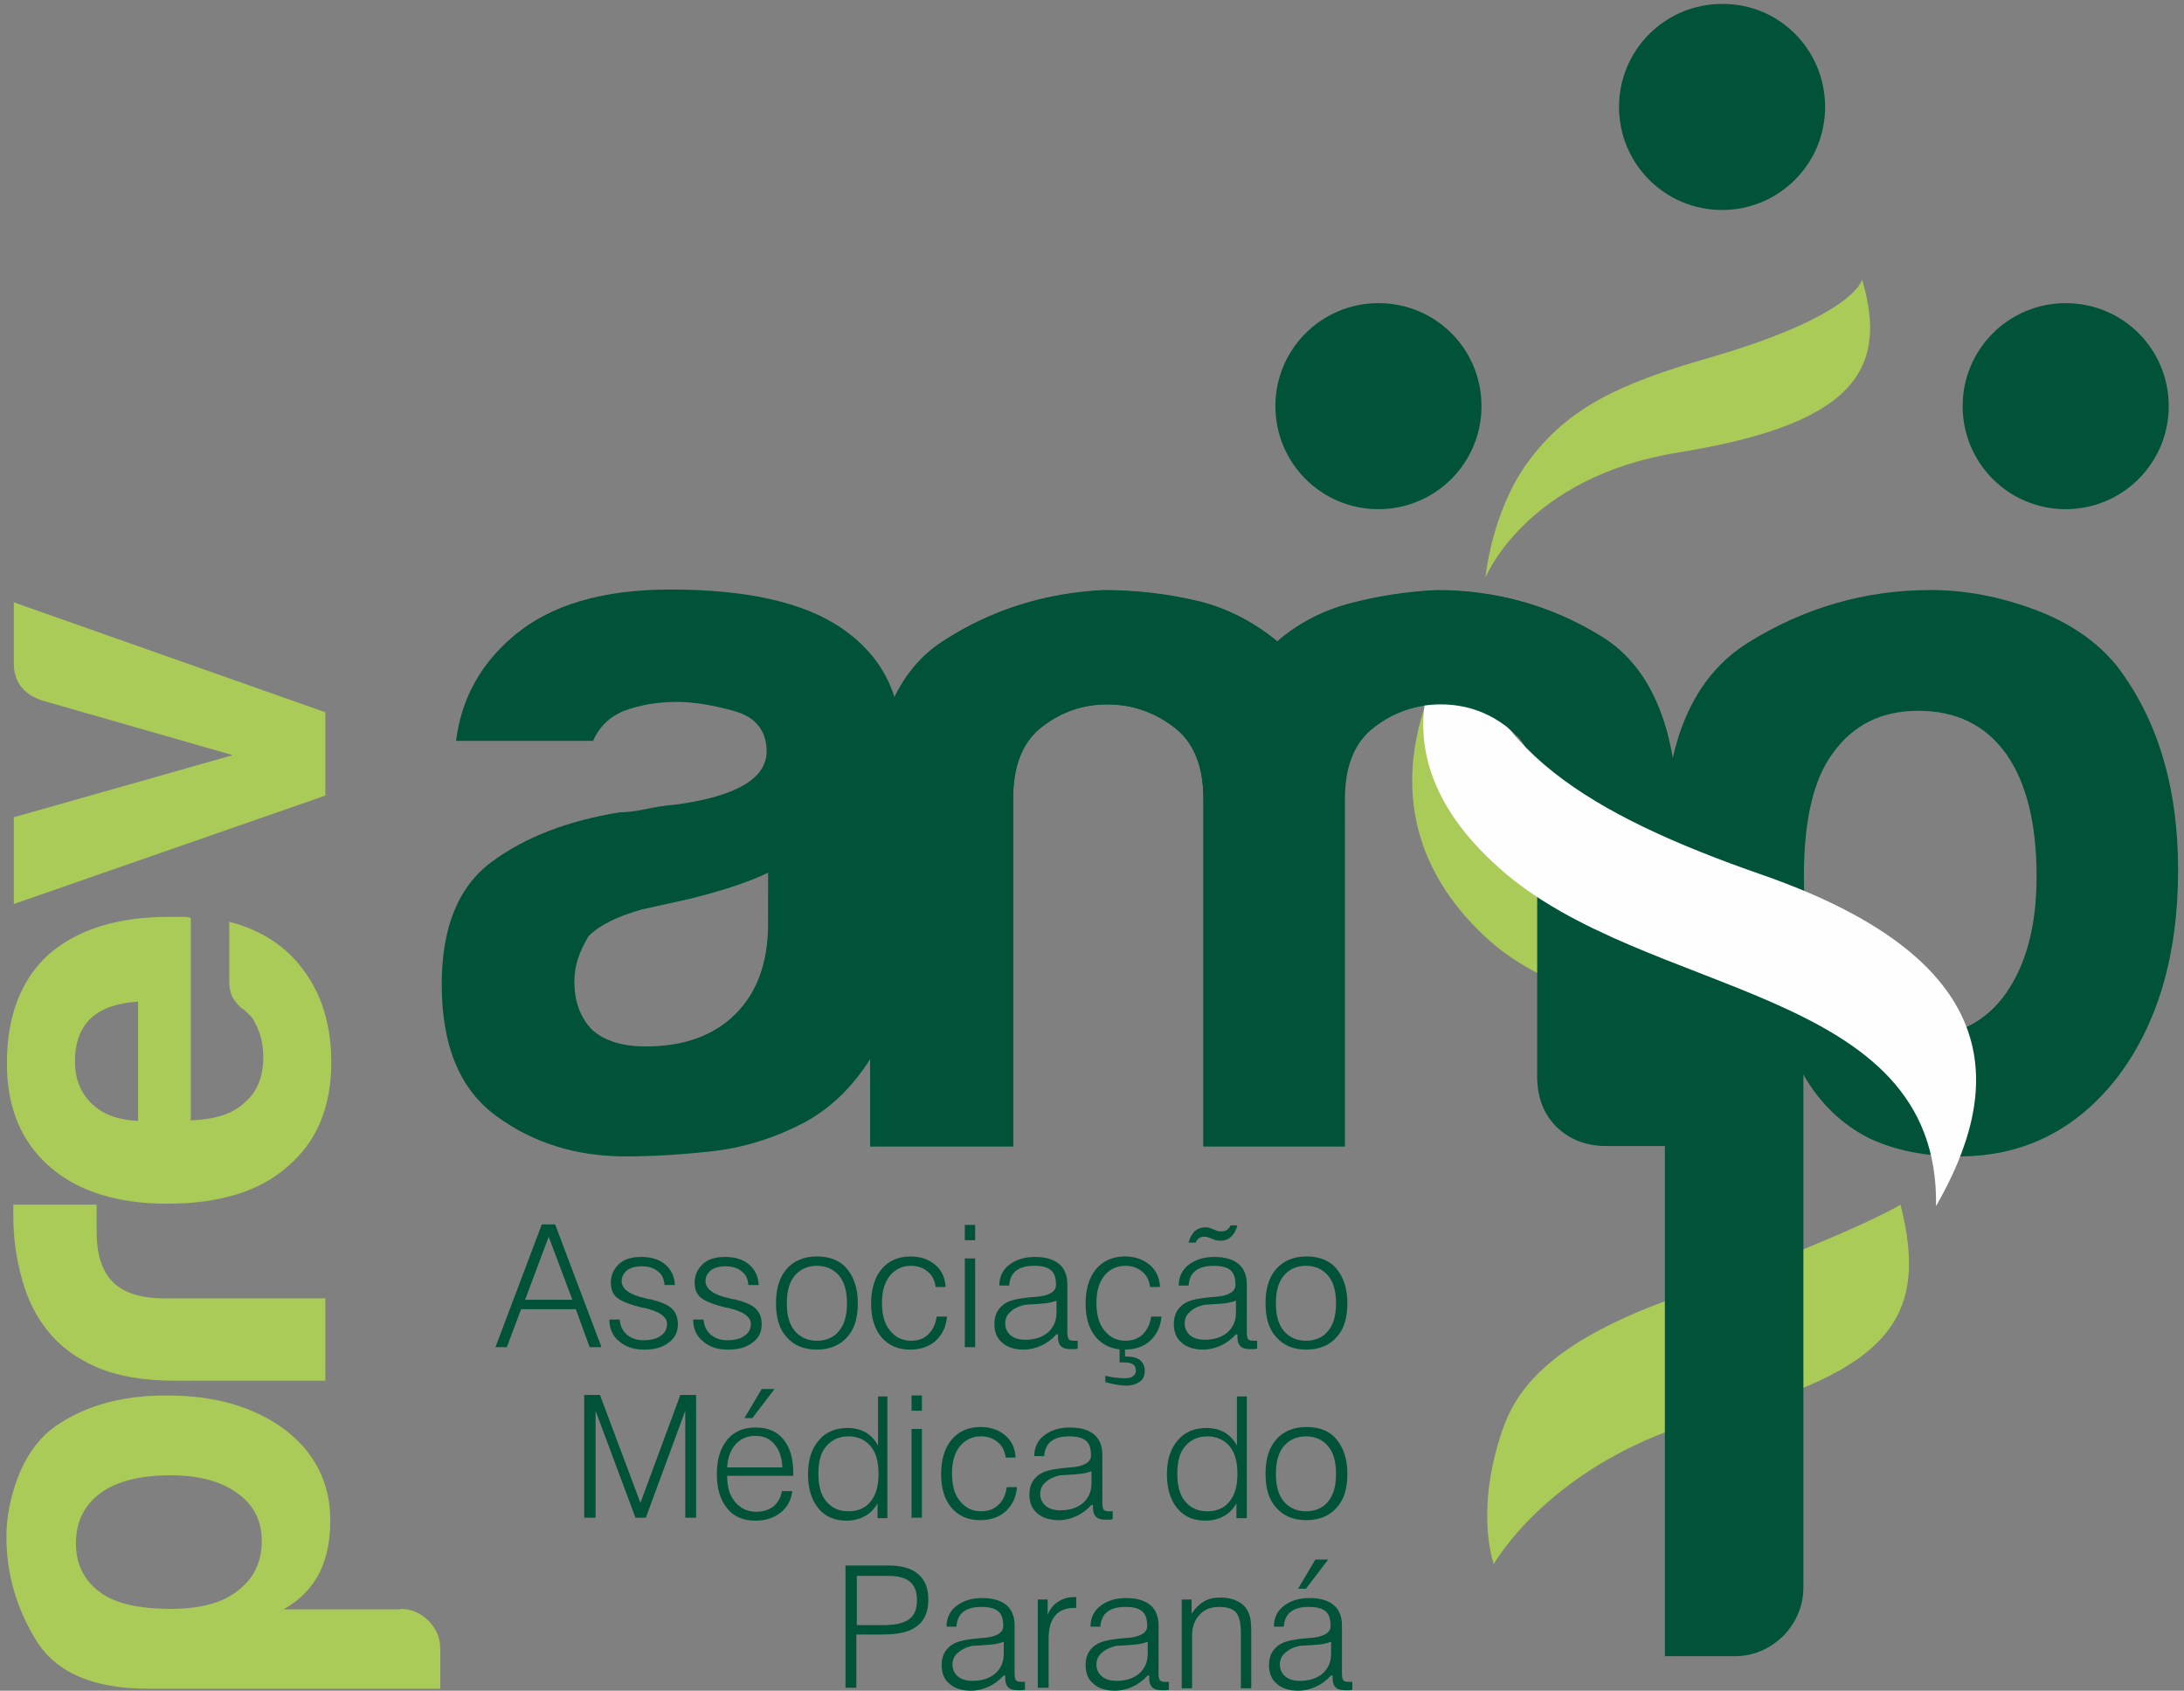 <?xml version="1.0" encoding="utf-8"?>
<!-- Generator: Adobe Illustrator 26.0.2, SVG Export Plug-In . SVG Version: 6.00 Build 0)  -->
<svg version="1.1" id="Camada_1" xmlns="http://www.w3.org/2000/svg" xmlns:xlink="http://www.w3.org/1999/xlink" x="0px" y="0px"
	 viewBox="0 0 443 343" style="enable-background:new 0 0 443 343;" xml:space="preserve">
<rect x="0" y="0" width="443" height="343" fill="#808080" stroke="none"/>
<style type="text/css">
	.st0{fill:#ABCB58;}
	.st1{fill:#005239;}
	.st2{fill:#FEFEFE;}
</style>
<g>
	<g>
		<path class="st0" d="M81.2,326.4c2.2,0,4.1,0.8,5.7,2.4c1.6,1.6,2.4,3.5,2.4,5.7v8.1H30.1c-11.1,0-18.6-3.2-22.7-9.7
			c-4-6.5-6.1-13.5-6.1-21.1c0-4,0.8-8,2.3-12c1.5-4,3.7-7.2,6.5-9.6c6.2-4.8,14.1-7.1,23.7-7.1c10,0,18,2.4,24.2,7.1
			c6,4.7,9,10.8,9,18.3c0,4-0.7,7.4-2.1,10.4c-1.6,3.2-4,5.7-7.4,7.6H81.2z M34.6,299.3c-6.2,0-10.9,1.2-14.2,3.6
			c-3.3,2.4-5,5.8-5,10.2c0,4.3,1.7,7.6,5,10c3,2.2,7.8,3.3,14.2,3.3c6,0,10.5-1.2,13.5-3.6c3.3-2.4,5-5.8,5-10.2
			c0-4.1-1.7-7.4-5-9.7C44.8,300.5,40.3,299.3,34.6,299.3z"/>
		<path class="st0" d="M66,280.1H35.3c-6.2,0-11.4-0.9-15.6-2.7c-4.2-1.8-7.6-4.3-10.1-7.5c-2.4-3-4.1-6.5-5.2-10.6
			c-1.1-4-1.7-8.2-1.7-12.5c0-0.3,0-0.7,0-1.2c0-0.5,0-0.9,0-1.2h16.9v5.5c0,4.6,1.1,8,3.3,10.2c2.2,2.2,5.7,3.3,10.4,3.3H66V280.1z
			"/>
		<path class="st0" d="M46.5,198.9V187c6.6,1.7,11.7,5.1,15.2,10c3.6,4.9,5.5,11.1,5.5,18.5c0,9-2.9,16.1-8.8,21.1
			c-5.7,5.1-13.9,7.6-24.5,7.6c-10.1,0-18-2.5-23.7-7.4c-5.9-5.1-8.8-12.1-8.8-21.1c0-9.5,2.8-16.9,8.5-22.1
			c5.9-5.1,14-7.6,24.5-7.6c0.6,0,1.2,0,1.7,0c0.5,0,0.8,0,0.9,0c0.8,0,1.3,0.1,1.7,0.2v41.1c4.9-0.2,8.5-1.3,10.9-3.6
			c2.5-2.1,3.8-5.1,3.8-9.3c0-2.7-0.6-5-1.7-6.9c-0.2-0.5-0.4-0.9-0.8-1.3c-0.4-0.4-0.8-0.8-1.3-1.3c-0.5-0.2-1.1-0.7-1.9-1.8
			C46.9,202.2,46.5,200.8,46.5,198.9z M28,227.4v-24.2c-4.3,0.3-7.4,1.4-9.5,3.3c-2.2,2.1-3.3,5-3.3,8.8c0,3.5,1.1,6.3,3.3,8.5
			C20.7,226,23.8,227.2,28,227.4z"/>
		<path class="st0" d="M66,144.5v16.9L2.8,183.4v-17.6l44.4-12.6L8.5,142.1c-3.8-1.3-5.7-3.8-5.7-7.6v-12.3L66,144.5z"/>
	</g>
	<path class="st0" d="M294.1,132.6c0,0-21.7,31.6,8,58.2c29.7,26.6,103.6,11.6,52.6-6.2C319.2,172.2,297.2,158.5,294.1,132.6z"/>
	<path class="st0" d="M385.5,244.4c0,0-10.2,6.3-45.9,18.9c-28.7,10.2-33.1,21.2-35.4,28.5c-4.9,15.7-1.2,25.5-1.2,25.5
		s11.9-21.3,44.3-29.8C383.8,278,391.2,266.9,385.5,244.4z"/>
	<path class="st0" d="M377.7,56.7c0,0-1.2,7.3-31.4,16c-17.6,5.1-28.3,9.9-36.5,21.2c-7.3,10.1-8.5,23.3-8.5,23.3
		s8.1-20.4,39.1-25.4C374.9,86.2,383.4,75.8,377.7,56.7z"/>
	<path class="st1" d="M162.6,228c-5.8,3-12,4.9-18.5,5.6c-6.5,0.7-12.2,1-17.2,1c-10,0-18.7-2.7-26.1-8.1
		c-7.5-5.4-11.2-14.3-11.2-26.8c0-11.6,3.4-19.9,10.2-24.9c6.8-5,15.4-8.3,25.9-10c1.4,0,3-0.2,5-0.6c1.9-0.4,4.1-0.8,6.6-1
		c12.2-1.7,18.2-5.3,18.2-10.8c0-4.1-2.2-6.9-6.4-8.1c-4.3-1.2-8.2-1.9-11.8-1.9c-3.9,0-7.3,0.6-10.4,1.7c-3,1.1-5.3,3.2-6.6,6.2
		H92.5c1.1-8.6,5-15.6,11.6-21.2c7.5-6.4,18.1-9.5,31.9-9.5c15.5,0,27.1,2.6,34.8,7.9c8,5.5,12,13.3,12,23.2v37.8
		c0,11.1-2,19.7-6,25.9C172.9,220.7,168.1,225.2,162.6,228z M155.9,177c-3.9,1.9-9.3,3.7-16.2,5.4l-9.5,2.1c-5,1.4-8.6,3.2-10.8,5.4
		c-1.9,3.1-2.9,6.1-2.9,9.1c0,4.2,1.2,7.5,3.7,10c2.5,2.2,6.1,3.3,10.8,3.3c7.7,0,13.8-2.2,18.2-6.6c4.4-4.4,6.6-10.5,6.6-18.3V177z
		"/>
	<path class="st1" d="M272.7,232.6h-28.6v-64.7V162c0-6.6-2-11.5-6-14.5c-4-3-8.5-4.6-13.5-4.6c-5,0-9.4,1.5-13.3,4.6
		c-3.9,3-5.8,7.9-5.8,14.5v70.5h-29v-64.7c0-18.8,4.9-31.4,14.7-37.7c9.8-6.4,20.7-9.8,32.6-10.4c6.4,0,12.6,0.7,18.7,2.1
		c6.1,1.4,11.6,4.2,16.6,8.3c4.1-3.6,9.1-6.2,14.7-7.7c5.7-1.5,11.5-2.4,17.6-2.7c12.2,0,23.4,3.2,33.6,9.5
		c10.2,6.4,15.4,19.2,15.4,38.6v64.7h-14.5c-4.2,0-7.5-1.3-10.2-3.9c-2.6-2.6-3.9-6-3.9-10.2V162c0-6.6-2-11.5-6-14.5
		c-4-3-8.5-4.6-13.5-4.6c-5,0-9.5,1.5-13.5,4.6c-4,3-6,7.9-6,14.5v5.8V232.6z"/>
	<path class="st1" d="M365.8,321.9c0,3.9-1.4,7.2-4.1,10c-2.8,2.7-6.1,4.1-9.9,4.1h-14.1V169.9c0-19.4,5.7-32.6,17-39.6
		c11.3-7,23.6-10.6,36.9-10.6c6.9,0,13.9,1.3,20.9,3.9c7.1,2.6,12.7,6.4,16.8,11.4c8.3,10.8,12.5,24.6,12.5,41.5
		c0,17.4-4.2,31.5-12.5,42.3c-8.3,10.5-18.9,15.8-31.9,15.8c-6.9,0-13-1.2-18.3-3.7c-5.5-2.8-10-7.1-13.3-12.9V321.9z M413.1,177.8
		c0-10.8-2.1-19.1-6.2-24.9c-4.2-5.8-10.1-8.7-17.8-8.7c-7.5,0-13.3,2.9-17.4,8.7c-3.9,5.3-5.8,13.6-5.8,24.9
		c0,10.5,2.1,18.4,6.2,23.7c4.2,5.8,10.1,8.7,17.8,8.7c7.2,0,12.9-2.9,17-8.7C411,195.6,413.1,187.8,413.1,177.8z"/>
	<g>
		<path class="st1" d="M100.5,273.3l9.4-24.9h2.7l9.4,24.9h-2.4l-2.8-7.7h-11.1l-2.9,7.7H100.5z M106.5,263.7h9.6l-4.8-12.8
			L106.5,263.7z"/>
		<path class="st1" d="M123.6,267.7h2.1c0.1,1.2,0.5,2.2,1.4,3c0.9,0.8,2,1.2,3.4,1.2c1.5,0,2.7-0.3,3.5-0.9
			c0.9-0.6,1.3-1.4,1.3-2.4c0-1.5-1.6-2.6-4.8-3.3c0,0-0.1,0-0.1,0c-2.6-0.6-4.3-1.3-5.2-2c-0.9-0.7-1.3-1.8-1.3-3.1
			c0-1.5,0.6-2.8,1.7-3.8s2.6-1.4,4.5-1.4c2,0,3.6,0.5,4.8,1.5c1.2,1,1.9,2.4,2,4.2h-2.1c-0.1-1.2-0.5-2.2-1.4-2.8
			c-0.8-0.7-1.9-1-3.3-1c-1.2,0-2.2,0.3-2.9,0.8c-0.7,0.6-1.1,1.3-1.1,2.2c0,1.6,1.6,2.8,4.9,3.5c0.4,0.1,0.7,0.2,1,0.2
			c2,0.5,3.5,1.1,4.3,1.9c0.8,0.8,1.2,1.8,1.2,3.2c0,1.5-0.6,2.8-1.9,3.7c-1.3,1-2.9,1.4-5,1.4c-2.1,0-3.8-0.6-5-1.7
			C124.3,271.1,123.6,269.6,123.6,267.7z"/>
		<path class="st1" d="M140.6,267.7h2.1c0.1,1.2,0.5,2.2,1.4,3c0.9,0.8,2,1.2,3.4,1.2c1.5,0,2.7-0.3,3.5-0.9
			c0.9-0.6,1.3-1.4,1.3-2.4c0-1.5-1.6-2.6-4.8-3.3c0,0-0.1,0-0.1,0c-2.6-0.6-4.3-1.3-5.2-2c-0.9-0.7-1.3-1.8-1.3-3.1
			c0-1.5,0.6-2.8,1.7-3.8s2.6-1.4,4.5-1.4c2,0,3.6,0.5,4.8,1.5c1.2,1,1.9,2.4,2,4.2h-2.1c-0.1-1.2-0.5-2.2-1.4-2.8
			c-0.8-0.7-1.9-1-3.3-1c-1.2,0-2.2,0.3-2.9,0.8c-0.7,0.6-1.1,1.3-1.1,2.2c0,1.6,1.6,2.8,4.9,3.5c0.4,0.1,0.7,0.2,1,0.2
			c2,0.5,3.5,1.1,4.3,1.9c0.8,0.8,1.2,1.8,1.2,3.2c0,1.5-0.6,2.8-1.9,3.7c-1.3,1-2.9,1.4-5,1.4c-2.1,0-3.8-0.6-5-1.7
			C141.3,271.1,140.6,269.6,140.6,267.7z"/>
		<path class="st1" d="M157.4,264.4c0-3,0.7-5.3,2.2-7c1.4-1.6,3.5-2.5,6.1-2.5c2.6,0,4.7,0.8,6.1,2.5c1.4,1.7,2.2,4,2.2,7
			c0,3-0.7,5.3-2.2,6.9c-1.4,1.6-3.5,2.5-6.1,2.5c-2.6,0-4.6-0.8-6.1-2.5C158.1,269.7,157.4,267.4,157.4,264.4z M159.6,264.4
			c0,2.4,0.5,4.3,1.6,5.6c1.1,1.3,2.6,2,4.5,2c1.9,0,3.5-0.7,4.5-2c1.1-1.3,1.6-3.2,1.6-5.6c0-2.4-0.5-4.3-1.6-5.6
			c-1.1-1.3-2.6-2-4.5-2c-1.9,0-3.4,0.7-4.5,2C160.1,260.1,159.6,262,159.6,264.4z"/>
		<path class="st1" d="M190,267.1h2.1c-0.2,2.1-1,3.7-2.3,4.9c-1.3,1.2-3.1,1.8-5.2,1.8c-2.4,0-4.3-0.8-5.8-2.5
			c-1.4-1.7-2.1-3.9-2.1-6.8c0-3,0.7-5.3,2.1-7c1.4-1.7,3.4-2.6,5.9-2.6c2,0,3.7,0.6,5,1.7c1.3,1.1,2,2.6,2.1,4.5h-2
			c-0.2-1.3-0.7-2.4-1.6-3.1c-0.9-0.8-2.1-1.2-3.4-1.2c-1.8,0-3.2,0.7-4.3,2c-1.1,1.4-1.6,3.2-1.6,5.5c0,2.4,0.5,4.3,1.6,5.6
			c1.1,1.4,2.5,2.1,4.3,2.1c1.4,0,2.6-0.4,3.5-1.3C189.2,269.8,189.8,268.6,190,267.1z"/>
		<path class="st1" d="M195.7,251.6v-3.1h2.1v3.1H195.7z M195.7,273.3v-18h2.1v18H195.7z"/>
		<path class="st1" d="M214.3,270.7c-0.9,1-2,1.8-3.1,2.3c-1.1,0.5-2.3,0.8-3.6,0.8c-1.8,0-3.3-0.5-4.3-1.4
			c-1.1-0.9-1.6-2.2-1.6-3.8c0-1,0.2-1.9,0.7-2.7c0.5-0.8,1.2-1.4,2.1-1.8c1.1-0.5,2.9-0.8,5.4-1c0.5,0,0.8-0.1,1.1-0.1
			c0.1,0,0.3-0.1,0.6-0.1c1.7-0.4,2.6-1.1,2.6-2.2c0-1.4-0.3-2.4-1-3c-0.7-0.6-1.8-0.9-3.4-0.9c-1.6,0-2.8,0.3-3.7,1s-1.3,1.7-1.4,3
			l-2,0c0-1.8,0.7-3.2,2-4.2c1.3-1,3-1.6,5.2-1.6c2.2,0,3.8,0.5,4.9,1.4c1.1,0.9,1.7,2.3,1.7,4.1v9.8c0,0.7,0.1,1.2,0.3,1.4
			c0.2,0.2,0.5,0.3,1,0.3c0.2,0,0.3,0,0.4,0c0.1,0,0.2,0,0.4,0v1.6c-0.3,0.1-0.5,0.1-0.8,0.1c-0.3,0-0.5,0-0.7,0
			c-0.9,0-1.5-0.2-1.9-0.6c-0.4-0.4-0.6-1-0.6-1.9V270.7z M214.2,263.9c-0.5,0.2-1.3,0.4-2.1,0.5c-0.9,0.1-2.2,0.2-4.2,0.3
			c-1.3,0.3-2.3,0.8-3,1.5c-0.7,0.6-1,1.4-1,2.3c0,1,0.4,1.8,1.1,2.4c0.7,0.6,1.7,0.9,3,0.9c1.9,0,3.4-0.5,4.6-1.5
			c1.1-1,1.7-2.3,1.7-4V263.9z"/>
		<path class="st1" d="M233.5,267.1h2.1c-0.2,2.1-1,3.7-2.3,4.9c-1.3,1.2-3.1,1.8-5.2,1.8c-2.4,0-4.3-0.8-5.8-2.5
			c-1.4-1.7-2.1-3.9-2.1-6.8c0-3,0.7-5.3,2.1-7c1.4-1.7,3.4-2.6,5.9-2.6c2,0,3.7,0.6,5,1.7c1.3,1.1,2,2.6,2.1,4.5h-2
			c-0.2-1.3-0.7-2.4-1.6-3.1c-0.9-0.8-2.1-1.2-3.4-1.2c-1.8,0-3.2,0.7-4.3,2c-1.1,1.4-1.6,3.2-1.6,5.5c0,2.4,0.5,4.3,1.6,5.6
			c1.1,1.4,2.5,2.1,4.3,2.1c1.4,0,2.6-0.4,3.5-1.3C232.7,269.8,233.3,268.6,233.5,267.1z M224.2,280.4v-1.3c0.9,0.2,1.6,0.4,2.3,0.4
			c0.7,0.1,1.2,0.1,1.7,0.1c0.7,0,1.3-0.1,1.6-0.4c0.4-0.3,0.6-0.6,0.6-1.1c0-0.6-0.2-1.1-0.6-1.3c-0.4-0.3-1-0.4-1.9-0.4
			c-0.2,0-0.4,0-0.5,0c-0.1,0-0.2,0-0.3,0l0-3.1h1.1v1.9h0.2c1.2,0,2.1,0.2,2.8,0.7c0.6,0.5,1,1.2,1,2.2c0,1-0.3,1.7-1,2.2
			c-0.7,0.5-1.6,0.8-2.8,0.8c-0.7,0-1.3-0.1-2-0.2C225.8,280.8,225,280.6,224.2,280.4z"/>
		<path class="st1" d="M250.7,270.7c-0.9,1-2,1.8-3.1,2.3c-1.1,0.5-2.3,0.8-3.6,0.8c-1.8,0-3.3-0.5-4.3-1.4
			c-1.1-0.9-1.6-2.2-1.6-3.8c0-1,0.2-1.9,0.7-2.7c0.5-0.8,1.2-1.4,2.1-1.8c1.1-0.5,2.9-0.8,5.4-1c0.5,0,0.8-0.1,1.1-0.1
			c0.1,0,0.3-0.1,0.6-0.1c1.7-0.4,2.6-1.1,2.6-2.2c0-1.4-0.3-2.4-1-3c-0.7-0.6-1.8-0.9-3.4-0.9c-1.6,0-2.8,0.3-3.7,1
			c-0.9,0.7-1.3,1.7-1.4,3l-2,0c0-1.8,0.7-3.2,2-4.2c1.3-1,3-1.6,5.2-1.6c2.2,0,3.8,0.5,4.9,1.4c1.1,0.9,1.7,2.3,1.7,4.1v9.8
			c0,0.7,0.1,1.2,0.3,1.4c0.2,0.2,0.5,0.3,1,0.3c0.2,0,0.3,0,0.4,0c0.1,0,0.2,0,0.4,0v1.6c-0.3,0.1-0.5,0.1-0.8,0.1
			c-0.3,0-0.5,0-0.7,0c-0.9,0-1.5-0.2-1.9-0.6c-0.4-0.4-0.6-1-0.6-1.9V270.7z M250.6,263.9c-0.5,0.2-1.3,0.4-2.1,0.5
			c-0.9,0.1-2.2,0.2-4.2,0.3c-1.3,0.3-2.3,0.8-3,1.5c-0.7,0.6-1,1.4-1,2.3c0,1,0.4,1.8,1.1,2.4c0.7,0.6,1.7,0.9,3,0.9
			c1.9,0,3.4-0.5,4.6-1.5c1.1-1,1.7-2.3,1.7-4V263.9z M251,248.6c-0.3,1-0.7,1.8-1.3,2.3c-0.5,0.5-1.2,0.8-2,0.8c-0.1,0-0.3,0-0.5,0
			c-0.2,0-0.4-0.1-0.6-0.1L245,251c-0.1,0-0.3-0.1-0.4-0.1c-0.1,0-0.3,0-0.5,0c-0.3,0-0.6,0.1-0.9,0.3c-0.3,0.2-0.5,0.5-0.7,0.9
			h-1.4c0.2-1,0.7-1.7,1.2-2.3c0.6-0.5,1.3-0.8,2.1-0.8c0.2,0,0.3,0,0.5,0c0.1,0,0.3,0.1,0.4,0.1l1.6,0.6c0.2,0.1,0.3,0.1,0.5,0.1
			c0.2,0,0.3,0,0.5,0c0.4,0,0.7-0.1,1-0.3c0.3-0.2,0.5-0.5,0.7-0.9H251z"/>
		<path class="st1" d="M256.7,264.4c0-3,0.7-5.3,2.2-7c1.4-1.6,3.5-2.5,6.1-2.5c2.6,0,4.7,0.8,6.1,2.5c1.4,1.7,2.2,4,2.2,7
			c0,3-0.7,5.3-2.2,6.9c-1.4,1.6-3.5,2.5-6.1,2.5c-2.6,0-4.6-0.8-6.1-2.5C257.4,269.7,256.7,267.4,256.7,264.4z M258.8,264.4
			c0,2.4,0.5,4.3,1.6,5.6c1.1,1.3,2.6,2,4.5,2c1.9,0,3.5-0.7,4.5-2c1.1-1.3,1.6-3.2,1.6-5.6c0-2.4-0.5-4.3-1.6-5.6
			c-1.1-1.3-2.6-2-4.5-2c-1.9,0-3.4,0.7-4.5,2C259.3,260.1,258.8,262,258.8,264.4z"/>
		<path class="st1" d="M118.5,307.9v-24.9h3.2l8.2,21.9l8.1-21.9h3.2v24.9H139v-21.7l-8,21.7h-2.1l-8.1-21.7v21.7H118.5z"/>
		<path class="st1" d="M147.5,299.4v0.1c0,2.2,0.5,3.9,1.6,5.2c1.1,1.3,2.5,2,4.3,2c1.4,0,2.6-0.4,3.5-1.1c0.9-0.8,1.5-1.8,1.7-3.1
			h2.1c-0.2,1.8-1,3.3-2.4,4.4c-1.4,1.1-3.1,1.6-5.1,1.6c-2.4,0-4.4-0.8-5.7-2.5c-1.4-1.7-2.1-4-2.1-6.9c0-3,0.7-5.3,2.1-7
			c1.4-1.7,3.3-2.5,5.8-2.5c2.4,0,4.3,0.8,5.6,2.4c1.3,1.6,2,3.8,2,6.7v0.7H147.5z M147.5,297.7l11.2,0c-0.1-2-0.6-3.5-1.6-4.7
			s-2.3-1.7-3.9-1.7c-1.6,0-3,0.6-4,1.7C148.2,294.2,147.6,295.7,147.5,297.7z M152.6,287.7H151l3.5-5.9h2.6L152.6,287.7z"/>
		<path class="st1" d="M180,283.1v24.9H178v-3c-0.7,1.2-1.6,2.1-2.6,2.6c-1.1,0.6-2.3,0.9-3.7,0.9c-2.4,0-4.3-0.8-5.7-2.5
			c-1.4-1.7-2.1-4-2.1-6.9c0-2.9,0.7-5.2,2.2-6.9c1.4-1.7,3.4-2.5,5.8-2.5c1.4,0,2.6,0.3,3.7,0.9c1,0.6,1.9,1.5,2.5,2.7v-10H180z
			 M166,299c0,2.4,0.5,4.3,1.6,5.6c1.1,1.3,2.5,2,4.5,2c2,0,3.5-0.7,4.5-2c1.1-1.3,1.6-3.2,1.6-5.6c0-2.4-0.5-4.3-1.6-5.6
			c-1.1-1.3-2.6-2-4.5-2c-1.9,0-3.4,0.7-4.5,2C166.5,294.6,166,296.5,166,299z"/>
		<path class="st1" d="M184.9,286.2v-3.1h2.1v3.1H184.9z M184.9,307.9v-18h2.1v18H184.9z"/>
		<path class="st1" d="M204.2,301.7h2.1c-0.2,2.1-1,3.7-2.3,4.9c-1.3,1.2-3.1,1.8-5.2,1.8c-2.4,0-4.3-0.8-5.8-2.5
			c-1.4-1.7-2.1-3.9-2.1-6.8c0-3,0.7-5.3,2.1-7c1.4-1.7,3.4-2.6,5.9-2.6c2,0,3.7,0.6,5,1.7c1.3,1.1,2,2.6,2.1,4.5h-2
			c-0.2-1.3-0.7-2.4-1.6-3.1c-0.9-0.8-2.1-1.2-3.4-1.2c-1.8,0-3.2,0.7-4.3,2c-1.1,1.4-1.6,3.2-1.6,5.5c0,2.4,0.5,4.3,1.6,5.6
			c1.1,1.4,2.5,2.1,4.3,2.1c1.4,0,2.6-0.4,3.5-1.3C203.4,304.5,204,303.3,204.2,301.7z"/>
		<path class="st1" d="M221.4,305.3c-0.9,1-2,1.8-3.1,2.3c-1.1,0.5-2.3,0.8-3.6,0.8c-1.8,0-3.3-0.5-4.3-1.4
			c-1.1-0.9-1.6-2.2-1.6-3.8c0-1,0.2-1.9,0.7-2.7c0.5-0.8,1.2-1.4,2.1-1.8c1.1-0.5,2.9-0.8,5.4-1c0.5,0,0.8-0.1,1.1-0.1
			c0.1,0,0.3-0.1,0.6-0.1c1.7-0.4,2.6-1.1,2.6-2.2c0-1.4-0.3-2.4-1-3c-0.7-0.6-1.8-0.9-3.4-0.9c-1.6,0-2.8,0.3-3.7,1
			c-0.9,0.7-1.3,1.7-1.4,3l-2,0c0-1.8,0.7-3.2,2-4.2c1.3-1,3-1.6,5.2-1.6c2.2,0,3.8,0.5,4.9,1.4c1.1,0.9,1.7,2.3,1.7,4.1v9.8
			c0,0.7,0.1,1.2,0.3,1.4c0.2,0.2,0.5,0.3,1,0.3c0.2,0,0.3,0,0.4,0c0.1,0,0.2,0,0.4,0v1.6c-0.3,0.1-0.5,0.1-0.8,0.1
			c-0.3,0-0.5,0-0.7,0c-0.9,0-1.5-0.2-1.9-0.6c-0.4-0.4-0.6-1-0.6-1.9V305.3z M221.3,298.5c-0.5,0.2-1.3,0.4-2.1,0.5
			c-0.9,0.1-2.2,0.2-4.2,0.3c-1.3,0.3-2.3,0.8-3,1.5c-0.7,0.6-1,1.4-1,2.3c0,1,0.4,1.8,1.1,2.4c0.7,0.6,1.7,0.9,3,0.9
			c1.9,0,3.4-0.5,4.6-1.5c1.1-1,1.7-2.3,1.7-4V298.5z"/>
		<path class="st1" d="M252.9,283.1v24.9h-2.1v-3c-0.7,1.2-1.6,2.1-2.6,2.6c-1.1,0.6-2.3,0.9-3.7,0.9c-2.4,0-4.3-0.8-5.7-2.5
			c-1.4-1.7-2.1-4-2.1-6.9c0-2.9,0.7-5.2,2.2-6.9c1.4-1.7,3.4-2.5,5.8-2.5c1.4,0,2.6,0.3,3.7,0.9c1,0.6,1.9,1.5,2.5,2.7v-10H252.9z
			 M238.8,299c0,2.4,0.5,4.3,1.6,5.6c1.1,1.3,2.5,2,4.5,2c2,0,3.5-0.7,4.5-2c1.1-1.3,1.6-3.2,1.6-5.6c0-2.4-0.5-4.3-1.6-5.6
			c-1.1-1.3-2.6-2-4.5-2c-1.9,0-3.4,0.7-4.5,2C239.3,294.6,238.8,296.5,238.8,299z"/>
		<path class="st1" d="M256.7,299c0-3,0.7-5.3,2.2-7c1.4-1.6,3.5-2.5,6.1-2.5c2.6,0,4.7,0.8,6.1,2.5c1.4,1.7,2.2,4,2.2,7
			c0,3-0.7,5.3-2.2,6.9c-1.4,1.6-3.5,2.5-6.1,2.5c-2.6,0-4.6-0.8-6.1-2.5C257.4,304.3,256.7,302,256.7,299z M258.8,299
			c0,2.4,0.5,4.3,1.6,5.6c1.1,1.3,2.6,2,4.5,2c1.9,0,3.5-0.7,4.5-2c1.1-1.3,1.6-3.2,1.6-5.6c0-2.4-0.5-4.3-1.6-5.6
			c-1.1-1.3-2.6-2-4.5-2c-1.9,0-3.4,0.7-4.5,2C259.3,294.7,258.8,296.6,258.8,299z"/>
		<path class="st1" d="M171.5,342.5v-24.9h8.7c2.7,0,4.8,0.6,6.1,1.8c1.4,1.2,2,2.9,2,5.2c0,2.4-0.8,4.2-2.3,5.3
			c-1.5,1.2-3.9,1.7-7,1.7h-5.3v10.8H171.5z M173.8,329.7h5.3c2.5,0,4.2-0.4,5.3-1.2c1.1-0.8,1.6-2.1,1.6-3.9c0-1.7-0.5-2.9-1.4-3.7
			c-1-0.8-2.4-1.2-4.5-1.2h-6.3V329.7z"/>
		<path class="st1" d="M203.6,339.9c-0.9,1-2,1.8-3.1,2.3c-1.1,0.5-2.3,0.8-3.6,0.8c-1.8,0-3.3-0.5-4.3-1.4
			c-1.1-0.9-1.6-2.2-1.6-3.8c0-1,0.2-1.9,0.7-2.7c0.5-0.8,1.2-1.4,2.1-1.8c1.1-0.5,2.9-0.8,5.4-1c0.5,0,0.8-0.1,1.1-0.1
			c0.1,0,0.3-0.1,0.6-0.1c1.7-0.4,2.6-1.1,2.6-2.2c0-1.4-0.3-2.4-1-3c-0.7-0.6-1.8-0.9-3.4-0.9c-1.6,0-2.8,0.3-3.7,1s-1.3,1.7-1.4,3
			l-2,0c0-1.8,0.7-3.2,2-4.2c1.3-1,3-1.6,5.2-1.6c2.2,0,3.8,0.5,4.9,1.4c1.1,0.9,1.7,2.3,1.7,4.1v9.8c0,0.7,0.1,1.2,0.3,1.4
			c0.2,0.2,0.5,0.3,1,0.3c0.2,0,0.3,0,0.4,0c0.1,0,0.2,0,0.4,0v1.6c-0.3,0.1-0.5,0.1-0.8,0.1c-0.3,0-0.5,0-0.7,0
			c-0.9,0-1.5-0.2-1.9-0.6c-0.4-0.4-0.6-1-0.6-1.9V339.9z M203.5,333.1c-0.5,0.2-1.3,0.4-2.1,0.5c-0.9,0.1-2.2,0.2-4.2,0.3
			c-1.3,0.3-2.3,0.8-3,1.5c-0.7,0.6-1,1.4-1,2.3c0,1,0.4,1.8,1.1,2.4c0.7,0.6,1.7,0.9,3,0.9c1.9,0,3.4-0.5,4.6-1.5
			c1.1-1,1.7-2.3,1.7-4V333.1z"/>
		<path class="st1" d="M210.5,342.5v-18h2v3.1c0.5-1.2,1.2-2.1,2.2-2.7c0.9-0.6,2-0.9,3.4-0.9h0.2v2.2H218c-1.8,0-3.1,0.5-4,1.6
			c-0.9,1.1-1.3,2.6-1.3,4.7v9.9H210.5z"/>
		<path class="st1" d="M232.8,339.9c-0.9,1-2,1.8-3.1,2.3c-1.1,0.5-2.3,0.8-3.6,0.8c-1.8,0-3.3-0.5-4.3-1.4
			c-1.1-0.9-1.6-2.2-1.6-3.8c0-1,0.2-1.9,0.7-2.7c0.5-0.8,1.2-1.4,2.1-1.8c1.1-0.5,2.9-0.8,5.4-1c0.5,0,0.8-0.1,1.1-0.1
			c0.1,0,0.3-0.1,0.6-0.1c1.7-0.4,2.6-1.1,2.6-2.2c0-1.4-0.3-2.4-1-3c-0.7-0.6-1.8-0.9-3.4-0.9c-1.6,0-2.8,0.3-3.7,1
			c-0.9,0.7-1.3,1.7-1.4,3l-2,0c0-1.8,0.7-3.2,2-4.2c1.3-1,3-1.6,5.2-1.6c2.2,0,3.8,0.5,4.9,1.4c1.1,0.9,1.7,2.3,1.7,4.1v9.8
			c0,0.7,0.1,1.2,0.3,1.4c0.2,0.2,0.5,0.3,1,0.3c0.2,0,0.3,0,0.4,0c0.1,0,0.2,0,0.4,0v1.6c-0.3,0.1-0.5,0.1-0.8,0.1
			c-0.3,0-0.5,0-0.7,0c-0.9,0-1.5-0.2-1.9-0.6c-0.4-0.4-0.6-1-0.6-1.9V339.9z M232.7,333.1c-0.5,0.2-1.3,0.4-2.1,0.5
			c-0.9,0.1-2.2,0.2-4.2,0.3c-1.3,0.3-2.3,0.8-3,1.5c-0.7,0.6-1,1.4-1,2.3c0,1,0.4,1.8,1.1,2.4c0.7,0.6,1.7,0.9,3,0.9
			c1.9,0,3.4-0.5,4.6-1.5c1.1-1,1.7-2.3,1.7-4V333.1z"/>
		<path class="st1" d="M239.7,342.5v-18h2v2.9c0.7-1.1,1.5-1.9,2.5-2.5c1-0.6,2.1-0.8,3.4-0.8c1.2,0,2.3,0.2,3.3,0.7
			c0.9,0.4,1.7,1.1,2.1,1.9c0.3,0.4,0.4,0.9,0.6,1.5c0.1,0.6,0.2,1.6,0.2,2.9v0.5v10.9h-2.1v-11.1c0-2.1-0.3-3.5-1-4.3
			c-0.6-0.7-1.8-1.1-3.4-1.1c-1.7,0-3,0.5-4,1.6c-1,1.1-1.5,2.5-1.5,4.3v10.6H239.7z"/>
		<path class="st1" d="M270,339.9c-0.9,1-2,1.8-3.1,2.3c-1.1,0.5-2.3,0.8-3.6,0.8c-1.8,0-3.3-0.5-4.3-1.4c-1.1-0.9-1.6-2.2-1.6-3.8
			c0-1,0.2-1.9,0.7-2.7c0.5-0.8,1.2-1.4,2.1-1.8c1.1-0.5,2.9-0.8,5.4-1c0.5,0,0.8-0.1,1.1-0.1c0.1,0,0.3-0.1,0.6-0.1
			c1.7-0.4,2.6-1.1,2.6-2.2c0-1.4-0.3-2.4-1-3c-0.7-0.6-1.8-0.9-3.4-0.9c-1.6,0-2.8,0.3-3.7,1s-1.3,1.7-1.4,3l-2,0
			c0-1.8,0.7-3.2,2-4.2c1.3-1,3-1.6,5.2-1.6c2.2,0,3.8,0.5,4.9,1.4c1.1,0.9,1.7,2.3,1.7,4.1v9.8c0,0.7,0.1,1.2,0.3,1.4
			c0.2,0.2,0.5,0.3,1,0.3c0.2,0,0.3,0,0.4,0c0.1,0,0.2,0,0.4,0v1.6c-0.3,0.1-0.5,0.1-0.8,0.1c-0.3,0-0.5,0-0.7,0
			c-0.9,0-1.5-0.2-1.9-0.6c-0.4-0.4-0.6-1-0.6-1.9V339.9z M269.9,333.1c-0.5,0.2-1.3,0.4-2.1,0.5c-0.9,0.1-2.2,0.2-4.2,0.3
			c-1.3,0.3-2.3,0.8-3,1.5c-0.7,0.6-1,1.4-1,2.3c0,1,0.4,1.8,1.1,2.4c0.7,0.6,1.7,0.9,3,0.9c1.9,0,3.4-0.5,4.6-1.5
			c1.1-1,1.7-2.3,1.7-4V333.1z M264.9,322.3h-1.6l3.5-5.9h2.6L264.9,322.3z"/>
	</g>
	<path class="st1" d="M370.2,21.7c0,11.6-9.4,20.9-20.9,20.9c-11.6,0-20.9-9.4-20.9-20.9c0-11.6,9.4-20.9,20.9-20.9
		C360.9,0.7,370.2,10.1,370.2,21.7z"/>
	<path class="st1" d="M300.5,82.4c0,11.6-9.4,20.9-20.9,20.9c-11.6,0-20.9-9.4-20.9-20.9c0-11.6,9.4-20.9,20.9-20.9
		C291.2,61.5,300.5,70.8,300.5,82.4z"/>
	<path class="st1" d="M439.9,82.4c0,11.6-9.4,20.9-20.9,20.9c-11.6,0-20.9-9.4-20.9-20.9c0-11.6,9.4-20.9,20.9-20.9
		C430.6,61.5,439.9,70.8,439.9,82.4z"/>
	<path class="st2" d="M296.9,125.6c0,0-22.6,24,7.2,50.5c29.7,26.6,89.4,23.7,88.6,68.6c13.2-23,15.8-49.4-35.2-67.2
		C322.1,165.2,300,151.5,296.9,125.6z"/>
	<path class="st1" d="M307.6,149.3h30.7c-2.4-9.3-6.8-16-13.3-20c-10.2-6.4-21.4-9.5-33.6-9.5c-6.1,0.3-12,1.2-17.6,2.7
		c-5.7,1.5-10.6,4.1-14.7,7.7c-5-4.1-10.5-6.9-16.6-8.3c-6.1-1.4-12.3-2.1-18.7-2.1c-11.9,0.6-22.7,4-32.6,10.4
		c-9.8,6.4-14.7,18.9-14.7,37.7v64.7h29V162c0-6.6,1.9-11.5,5.8-14.5c3.9-3,8.3-4.6,13.3-4.6c5,0,9.5,1.5,13.5,4.6c4,3,6,7.9,6,14.5
		v70.5h28.6V162c0-6.6,2-11.5,6-14.5c4-3,8.5-4.6,13.5-4.6c5,0,9.5,1.5,13.5,4.6C306.4,148.1,307,148.6,307.6,149.3z"/>
</g>
</svg>
